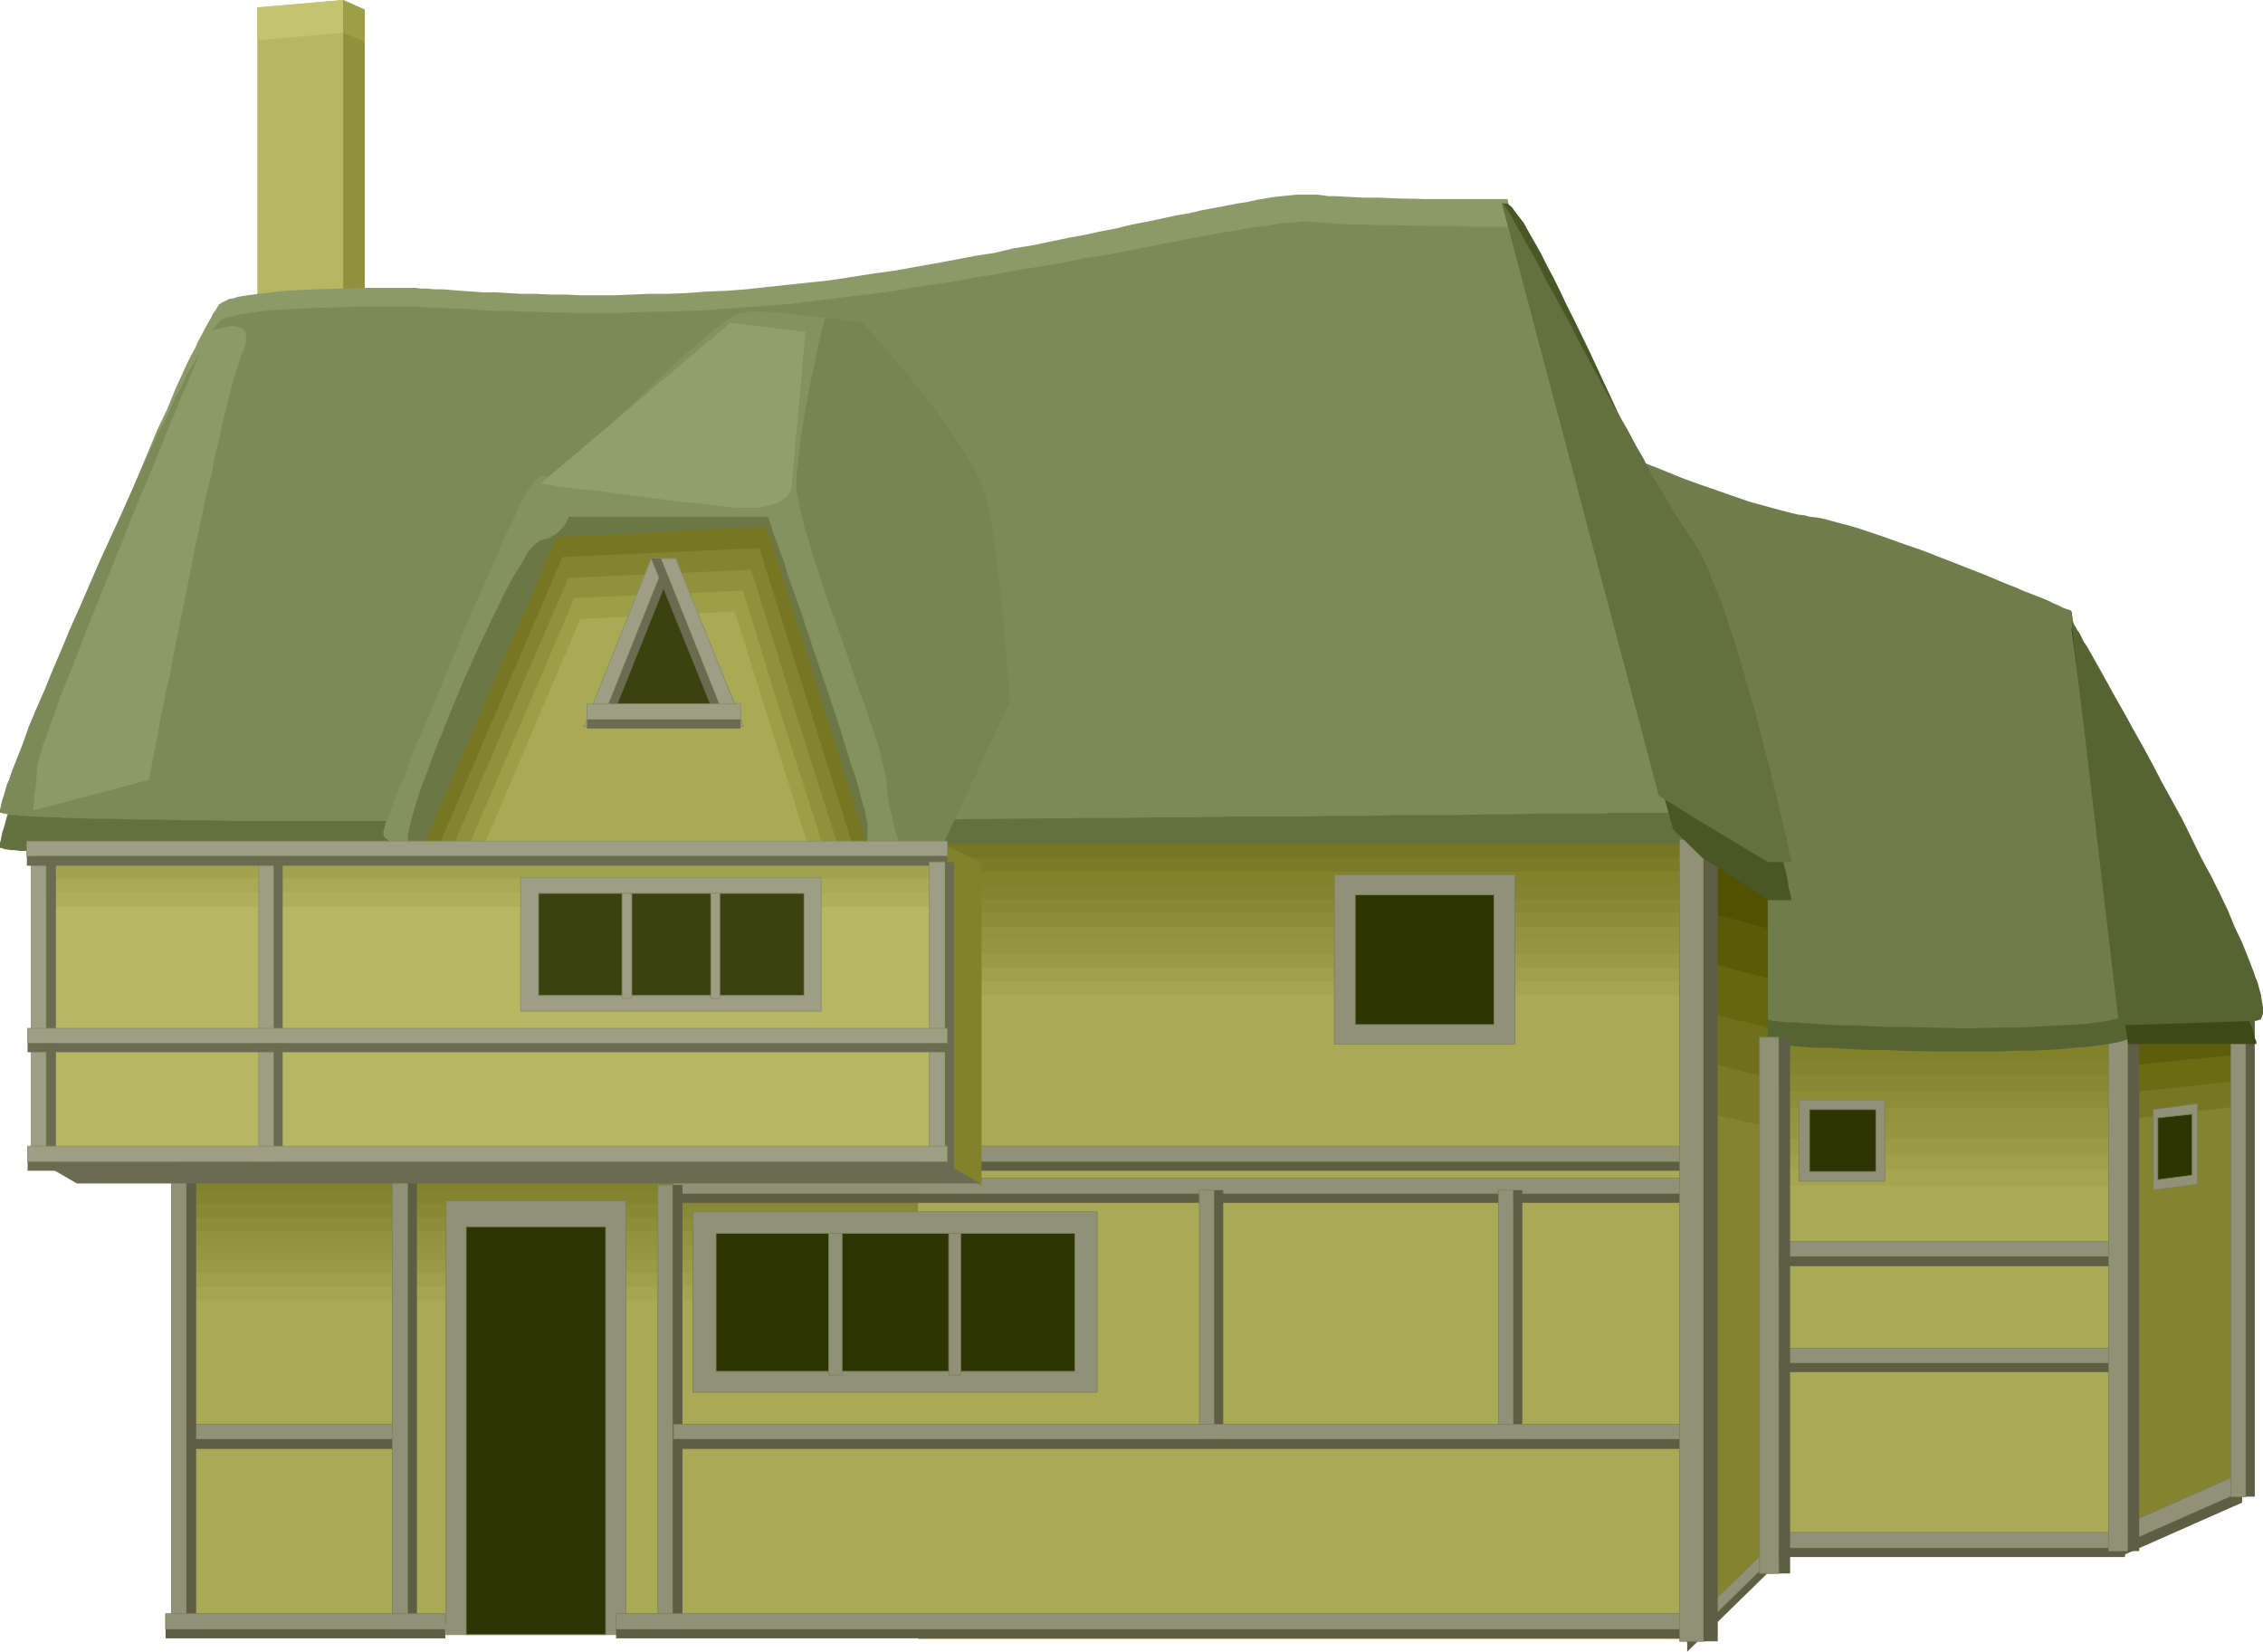 <?xml version="1.0" encoding="UTF-8" standalone="no"?>
<svg
   version="1.0"
   width="129.724mm"
   height="94.684mm"
   id="svg152"
   sodipodi:docname="Rural House 3.wmf"
   xmlns:inkscape="http://www.inkscape.org/namespaces/inkscape"
   xmlns:sodipodi="http://sodipodi.sourceforge.net/DTD/sodipodi-0.dtd"
   xmlns="http://www.w3.org/2000/svg"
   xmlns:svg="http://www.w3.org/2000/svg">
  <sodipodi:namedview
     id="namedview152"
     pagecolor="#ffffff"
     bordercolor="#000000"
     borderopacity="0.25"
     inkscape:showpageshadow="2"
     inkscape:pageopacity="0.0"
     inkscape:pagecheckerboard="0"
     inkscape:deskcolor="#d1d1d1"
     inkscape:document-units="mm" />
  <defs
     id="defs1">
    <pattern
       id="WMFhbasepattern"
       patternUnits="userSpaceOnUse"
       width="6"
       height="6"
       x="0"
       y="0" />
  </defs>
  <path
     style="fill:#b7b763;fill-opacity:1;fill-rule:evenodd;stroke:none"
     d="M 55.752,1.616 74.336,0 v 71.249 l -18.584,1.616 z"
     id="path1" />
  <path
     style="fill:#c4c470;fill-opacity:1;fill-rule:evenodd;stroke:none"
     d="M 55.752,1.616 74.336,0 v 7.109 l -18.584,1.616 z"
     id="path2" />
  <path
     style="fill:#91913d;fill-opacity:1;fill-rule:evenodd;stroke:none"
     d="M 79.022,2.1 74.336,0 v 71.249 l 4.686,2.1 z"
     id="path3" />
  <path
     style="fill:#9e9e49;fill-opacity:1;fill-rule:evenodd;stroke:none"
     d="M 79.022,2.1 74.336,0 v 7.109 l 4.686,1.939 z"
     id="path4" />
  <path
     style="fill:#777723;fill-opacity:1;fill-rule:evenodd;stroke:none"
     d="m 377.82,219.564 h 80.638 v 117.295 h -80.638 z"
     id="path5" />
  <path
     style="fill:#7c7c28;fill-opacity:1;fill-rule:evenodd;stroke:none"
     d="m 377.82,222.957 h 80.638 v 113.902 h -80.638 z"
     id="path6" />
  <path
     style="fill:#82822d;fill-opacity:1;fill-rule:evenodd;stroke:none"
     d="m 377.82,226.349 h 80.638 v 110.509 h -80.638 z"
     id="path7" />
  <path
     style="fill:#848430;fill-opacity:1;fill-rule:evenodd;stroke:none"
     d="m 377.82,229.742 h 80.638 v 107.116 h -80.638 z"
     id="path8" />
  <path
     style="fill:#898935;fill-opacity:1;fill-rule:evenodd;stroke:none"
     d="m 377.82,233.135 h 80.638 v 103.723 h -80.638 z"
     id="path9" />
  <path
     style="fill:#8e8e3a;fill-opacity:1;fill-rule:evenodd;stroke:none"
     d="m 377.82,236.528 h 80.638 v 100.33 h -80.638 z"
     id="path10" />
  <path
     style="fill:#93933f;fill-opacity:1;fill-rule:evenodd;stroke:none"
     d="m 377.82,239.921 h 80.638 v 96.938 h -80.638 z"
     id="path11" />
  <path
     style="fill:#969642;fill-opacity:1;fill-rule:evenodd;stroke:none"
     d="m 377.82,243.313 h 80.638 v 93.545 h -80.638 z"
     id="path12" />
  <path
     style="fill:#9b9b47;fill-opacity:1;fill-rule:evenodd;stroke:none"
     d="m 377.82,246.706 h 80.638 v 90.152 h -80.638 z"
     id="path13" />
  <path
     style="fill:#a0a04c;fill-opacity:1;fill-rule:evenodd;stroke:none"
     d="m 377.82,250.099 h 80.638 v 86.759 h -80.638 z"
     id="path14" />
  <path
     style="fill:#a5a551;fill-opacity:1;fill-rule:evenodd;stroke:none"
     d="m 377.82,253.33 h 80.638 v 83.528 h -80.638 z"
     id="path15" />
  <path
     style="fill:#aaaa56;fill-opacity:1;fill-rule:evenodd;stroke:none"
     d="m 377.82,256.885 h 80.638 v 79.974 h -80.638 z"
     id="path16" />
  <path
     style="fill:#515100;fill-opacity:1;fill-rule:evenodd;stroke:none"
     d="m 485.769,216.979 -27.31,2.585 v 117.295 l 27.31,-11.794 z"
     id="path17" />
  <path
     style="fill:#5e5e0a;fill-opacity:1;fill-rule:evenodd;stroke:none"
     d="m 485.769,222.795 -13.736,1.292 -13.574,1.292 v 111.478 l 13.574,-6.301 13.736,-6.301 z"
     id="path18" />
  <path
     style="fill:#6b6b16;fill-opacity:1;fill-rule:evenodd;stroke:none"
     d="m 485.769,228.45 -6.787,0.646 -6.949,0.646 -13.574,1.454 v 105.662 l 13.574,-6.786 13.736,-6.786 z"
     id="path19" />
  <path
     style="fill:#777723;fill-opacity:1;fill-rule:evenodd;stroke:none"
     d="m 485.769,234.104 -13.736,1.454 -13.574,1.454 v 99.846 l 13.574,-7.109 13.736,-7.27 z"
     id="path20" />
  <path
     style="fill:#848430;fill-opacity:1;fill-rule:evenodd;stroke:none"
     d="m 485.769,239.597 -27.31,3.231 v 94.029 l 27.31,-15.187 z"
     id="path21" />
  <path
     style="fill:#919177;fill-opacity:1;fill-rule:evenodd;stroke:#778259;stroke-width:0.162px;stroke-linecap:round;stroke-linejoin:round;stroke-miterlimit:4;stroke-dasharray:none;stroke-opacity:1"
     d="m 460.398,269.002 v 3.231 h -77.083 v -3.231 z"
     id="path22" />
  <path
     style="fill:#5e5e44;fill-opacity:1;fill-rule:evenodd;stroke:none"
     d="m 460.398,274.333 v -2.1 h -77.083 v 2.1 z"
     id="path23" />
  <path
     style="fill:#919177;fill-opacity:1;fill-rule:evenodd;stroke:#778259;stroke-width:0.162px;stroke-linecap:round;stroke-linejoin:round;stroke-miterlimit:4;stroke-dasharray:none;stroke-opacity:1"
     d="m 460.398,292.105 v 3.231 h -77.083 v -3.231 z"
     id="path24" />
  <path
     style="fill:#5e5e44;fill-opacity:1;fill-rule:evenodd;stroke:none"
     d="m 460.398,297.275 v -1.939 h -77.083 v 1.939 z"
     id="path25" />
  <path
     style="fill:#919177;fill-opacity:1;fill-rule:evenodd;stroke:#778259;stroke-width:0.162px;stroke-linecap:round;stroke-linejoin:round;stroke-miterlimit:4;stroke-dasharray:none;stroke-opacity:1"
     d="m 460.398,332.011 v 3.393 h -77.083 v -3.393 z"
     id="path26" />
  <path
     style="fill:#5e5e44;fill-opacity:1;fill-rule:evenodd;stroke:none"
     d="m 460.398,337.343 v -1.939 h -77.083 v 1.939 z"
     id="path27" />
  <path
     style="fill:#919177;fill-opacity:1;fill-rule:evenodd;stroke:#778259;stroke-width:0.162px;stroke-linecap:round;stroke-linejoin:round;stroke-miterlimit:4;stroke-dasharray:none;stroke-opacity:1"
     d="m 459.105,330.88 v 4.039 l 26.664,-11.794 v -4.039 z"
     id="path28" />
  <path
     style="fill:#5e5e44;fill-opacity:1;fill-rule:evenodd;stroke:none"
     d="m 459.105,337.343 v -2.423 l 26.664,-11.794 v 2.423 z"
     id="path29" />
  <path
     style="fill:#919177;fill-opacity:1;fill-rule:evenodd;stroke:#778259;stroke-width:0.162px;stroke-linecap:round;stroke-linejoin:round;stroke-miterlimit:4;stroke-dasharray:none;stroke-opacity:1"
     d="m 456.843,212.293 h 4.202 v 123.757 h -4.202 z"
     id="path30" />
  <path
     style="fill:#5e5e44;fill-opacity:1;fill-rule:evenodd;stroke:none"
     d="m 463.468,212.293 h -2.424 v 123.757 h 2.424 z"
     id="path31" />
  <path
     style="fill:#919177;fill-opacity:1;fill-rule:evenodd;stroke:#778259;stroke-width:0.162px;stroke-linecap:round;stroke-linejoin:round;stroke-miterlimit:4;stroke-dasharray:none;stroke-opacity:1"
     d="m 483.345,214.555 h 3.232 v 109.701 h -3.232 z"
     id="path32" />
  <path
     style="fill:#5e5e44;fill-opacity:1;fill-rule:evenodd;stroke:none"
     d="m 488.516,214.555 h -1.939 v 109.701 h 1.939 z"
     id="path33" />
  <path
     style="fill:#919177;fill-opacity:1;fill-rule:evenodd;stroke:#778259;stroke-width:0.162px;stroke-linecap:round;stroke-linejoin:round;stroke-miterlimit:4;stroke-dasharray:none;stroke-opacity:1"
     d="m 389.779,238.305 h 18.584 v 17.61 h -18.584 z"
     id="path34" />
  <path
     style="fill:#2d3502;fill-opacity:1;fill-rule:evenodd;stroke:#778259;stroke-width:0.162px;stroke-linecap:round;stroke-linejoin:round;stroke-miterlimit:4;stroke-dasharray:none;stroke-opacity:1"
     d="m 392.041,240.405 h 14.382 v 13.41 h -14.382 z"
     id="path35" />
  <path
     style="fill:#919177;fill-opacity:1;fill-rule:evenodd;stroke:#778259;stroke-width:0.162px;stroke-linecap:round;stroke-linejoin:round;stroke-miterlimit:4;stroke-dasharray:none;stroke-opacity:1"
     d="m 466.539,240.405 9.534,-1.292 v 17.449 l -9.534,1.292 z"
     id="path36" />
  <path
     style="fill:#2d3502;fill-opacity:1;fill-rule:evenodd;stroke:#778259;stroke-width:0.162px;stroke-linecap:round;stroke-linejoin:round;stroke-miterlimit:4;stroke-dasharray:none;stroke-opacity:1"
     d="m 467.508,242.182 7.434,-0.808 v 13.248 l -7.434,0.969 z"
     id="path37" />
  <path
     style="fill:#566332;fill-opacity:1;fill-rule:evenodd;stroke:none"
     d="m 463.145,223.118 v 0.323 0.323 l -0.323,0.323 -0.323,0.323 -0.323,0.162 -0.646,0.323 -1.131,0.485 -1.778,0.485 -1.939,0.323 -2.101,0.323 -2.586,0.323 -2.586,0.162 -3.07,0.323 -3.07,0.162 -3.232,0.162 h -3.394 l -3.555,0.162 h -7.11 -7.272 l -6.949,-0.162 -3.555,-0.162 h -3.232 l -3.232,-0.162 -2.909,-0.162 -2.909,-0.162 h -2.586 l -2.262,-0.162 -2.101,-0.162 -1.616,-0.162 h -1.616 l -0.97,-0.162 -0.323,-0.162 h -0.323 l -1.939,-0.485 -1.616,-0.808 -1.293,-0.808 -1.131,-0.969 -0.97,-0.808 -0.646,-0.808 -0.323,-0.323 -0.162,-0.162 v 0 l -0.162,-0.162 -28.765,-124.242 h 0.162 l 0.162,0.162 0.485,0.162 0.485,0.323 0.808,0.323 0.808,0.323 0.97,0.485 1.131,0.323 1.293,0.646 1.293,0.485 1.454,0.646 1.454,0.646 3.232,1.292 3.555,1.293 3.555,1.454 3.717,1.454 3.717,1.293 3.717,1.131 3.555,1.293 3.555,0.969 3.232,0.646 1.454,0.323 1.293,0.323 1.454,0.162 1.616,0.323 1.778,0.485 1.778,0.485 1.939,0.646 2.101,0.646 2.101,0.646 2.262,0.808 4.525,1.616 4.686,1.777 9.534,3.878 4.525,1.777 4.202,1.777 2.101,0.969 1.778,0.646 1.778,0.808 1.616,0.808 1.616,0.646 1.293,0.485 1.131,0.646 0.97,0.323 0.808,0.485 0.646,0.162 0.323,0.162 v 0.162 0 l 0.162,0.162 v 0.323 0.323 l 0.162,0.485 v 0.646 l 0.162,0.808 0.162,0.646 0.323,1.939 0.323,2.262 0.485,2.423 0.323,2.747 0.646,3.07 0.485,3.231 0.485,3.554 0.646,3.554 0.646,3.716 0.485,3.878 1.454,7.917 1.293,8.078 1.293,7.917 0.485,3.716 0.646,3.716 0.646,3.554 0.485,3.393 0.485,3.07 0.485,3.07 0.323,2.585 0.485,2.423 0.323,1.939 0.162,0.969 v 0.808 l 0.162,0.646 0.162,0.646 v 0.646 z"
     id="path38" />
  <path
     style="fill:#707c4c;fill-opacity:1;fill-rule:evenodd;stroke:none"
     d="m 463.145,218.11 v 0.323 0.323 l -0.323,0.323 -0.323,0.323 -0.323,0.162 -0.646,0.323 -1.131,0.485 -1.778,0.323 -1.939,0.485 -2.101,0.323 -2.586,0.323 -2.586,0.162 -3.07,0.162 -3.07,0.162 -3.232,0.162 -3.394,0.162 h -3.555 l -7.11,0.162 -7.272,-0.162 -6.949,-0.162 h -3.555 l -3.232,-0.162 -3.232,-0.162 h -2.909 l -2.909,-0.162 -2.586,-0.162 -2.262,-0.162 -2.101,-0.162 h -1.616 l -1.616,-0.162 -0.97,-0.162 h -0.323 -0.323 l -1.939,-0.485 -1.616,-0.808 -1.293,-0.808 -1.131,-0.808 -0.97,-0.808 -0.646,-0.808 -0.485,-0.323 v -0.162 l -0.162,-0.162 -28.765,-119.395 h 0.162 l 0.162,0.162 0.485,0.162 0.485,0.323 0.808,0.323 0.808,0.162 0.97,0.485 1.131,0.485 1.293,0.485 1.293,0.485 2.909,1.131 3.232,1.292 3.555,1.454 3.555,1.292 3.717,1.293 3.717,1.292 3.717,1.292 3.555,0.969 3.555,0.969 3.232,0.808 1.454,0.162 1.293,0.323 1.454,0.162 1.616,0.323 1.778,0.485 1.778,0.485 1.939,0.485 2.101,0.646 4.363,1.454 4.525,1.616 4.686,1.616 9.534,3.716 4.525,1.777 4.202,1.777 2.101,0.808 1.778,0.808 1.778,0.646 1.616,0.646 1.616,0.646 1.293,0.646 1.131,0.485 0.97,0.485 0.808,0.323 0.646,0.162 0.323,0.162 v 0 0.162 l 0.162,0.162 v 0.323 0.323 l 0.162,0.485 v 0.485 l 0.162,0.808 0.162,0.646 0.323,1.777 0.323,2.262 0.485,2.423 0.323,2.585 0.646,2.908 0.485,3.231 0.485,3.231 0.646,3.554 0.646,3.554 0.485,3.716 1.454,7.593 1.293,7.755 1.293,7.593 0.485,3.716 0.646,3.393 0.646,3.393 0.485,3.231 0.485,3.07 0.485,2.908 0.323,2.585 0.485,2.262 0.323,1.939 0.162,1.616 0.162,0.646 0.162,0.646 v 0.485 z"
     id="path39" />
  <path
     style="fill:#8c9968;fill-opacity:1;fill-rule:evenodd;stroke:none"
     d="m 0,183.374 v -0.323 -0.485 l 0.162,-0.485 0.162,-0.808 0.162,-0.969 0.323,-0.969 0.323,-1.131 0.323,-1.292 0.485,-1.292 0.485,-1.454 0.485,-1.616 0.646,-1.616 0.646,-1.777 0.646,-1.939 0.646,-1.939 0.646,-2.1 1.616,-4.201 1.778,-4.524 1.778,-4.847 1.939,-5.008 1.939,-5.008 2.101,-5.332 4.202,-10.663 4.363,-10.502 2.101,-5.17 2.101,-5.17 2.101,-5.008 1.939,-4.685 2.101,-4.362 1.778,-4.362 1.778,-3.878 0.808,-1.777 0.808,-1.616 0.97,-1.777 0.646,-1.454 0.808,-1.454 0.646,-1.293 0.646,-1.131 0.646,-1.131 0.485,-0.969 0.485,-0.646 0.485,-0.808 0.323,-0.485 0.485,-0.323 0.323,-0.162 0.646,-0.323 0.646,-0.323 0.97,-0.162 0.97,-0.323 2.101,-0.323 2.424,-0.323 2.747,-0.323 2.909,-0.323 6.141,-0.323 6.302,-0.162 2.909,-0.162 h 2.909 2.424 5.979 0.646 0.97 l 1.293,0.162 h 1.293 l 1.616,0.162 h 1.778 l 1.939,0.162 2.101,0.162 2.262,0.162 2.424,0.162 h 2.586 l 2.747,0.162 2.909,0.162 h 3.07 l 3.07,0.162 h 3.394 l 3.394,0.162 h 7.272 l 3.717,-0.162 3.878,-0.162 h 4.04 l 4.04,-0.162 4.202,-0.323 4.202,-0.162 4.363,-0.323 8.888,-0.969 9.211,-0.969 9.373,-1.454 4.686,-0.646 4.525,-0.808 4.525,-0.808 4.363,-0.808 4.202,-0.808 4.202,-0.646 4.04,-0.969 4.04,-0.646 7.757,-1.616 3.555,-0.646 3.717,-0.808 3.394,-0.646 3.232,-0.808 3.394,-0.646 3.07,-0.646 2.909,-0.646 2.909,-0.485 2.747,-0.646 2.586,-0.485 2.586,-0.485 2.424,-0.485 2.262,-0.323 2.101,-0.485 1.939,-0.323 1.939,-0.323 1.616,-0.162 1.616,-0.162 1.454,-0.162 h 1.293 1.293 0.97 0.97 l 1.293,0.162 1.131,0.162 h 1.454 l 2.909,0.162 3.232,0.162 h 3.394 l 3.394,0.162 7.11,0.162 h 3.394 3.232 2.909 7.757 v 0.162 l 0.162,0.162 v 0.485 l 0.323,0.646 0.162,0.646 0.323,0.969 0.323,0.969 0.323,1.293 0.323,1.293 0.485,1.454 0.485,1.454 0.646,1.777 0.485,1.777 0.646,1.939 0.646,1.939 0.646,2.1 0.646,2.262 0.646,2.262 1.454,4.847 1.616,5.17 1.778,5.17 1.616,5.655 1.778,5.655 3.555,11.633 3.717,11.794 1.616,5.816 1.778,5.655 1.778,5.655 1.616,5.332 1.454,5.17 1.454,4.847 0.646,2.423 0.646,2.262 0.646,2.1 0.646,2.1 0.485,1.939 0.485,1.777 0.485,1.777 0.485,1.616 0.485,1.454 0.323,1.454 0.323,1.292 0.162,1.131 0.323,0.969 0.162,0.808 0.162,0.646 v 0.485 l 0.162,1.616 0.162,1.292 0.162,1.292 0.162,1.131 v 0.969 l 0.162,0.808 0.162,0.646 v 0.646 0.323 0.485 l 0.162,0.485 v 0.323 h -1.778 -0.646 -3.878 -1.454 -2.747 l -1.616,0.162 h -3.717 -1.778 -2.101 l -4.363,0.162 h -4.686 -5.01 l -5.333,0.162 h -5.818 l -5.979,0.162 h -6.302 -6.626 l -6.626,0.162 -7.11,0.162 h -7.272 -7.434 l -7.757,0.162 -7.757,0.162 h -8.08 -8.08 l -8.08,0.162 -16.806,0.162 -16.968,0.162 h -17.13 l -17.291,0.162 -16.968,0.162 h -16.645 -16.483 l -7.918,0.162 H 78.214 l -7.11,-0.162 h -6.787 -6.626 -6.302 -5.979 l -5.818,-0.162 -5.494,-0.162 h -5.01 l -4.686,-0.162 h -4.363 l -4.04,-0.162 h -1.778 l -1.778,-0.162 H 10.827 L 7.757,184.505 6.464,184.343 H 5.333 L 4.202,184.181 H 3.232 L 2.424,184.02 H 1.616 L 1.131,183.858 0.646,183.697 H 0.323 L 0,183.535 Z"
     id="path40" />
  <path
     style="fill:#63703f;fill-opacity:1;fill-rule:evenodd;stroke:none"
     d="m 0,183.535 v -0.323 -0.485 l 0.162,-0.485 0.162,-0.808 0.162,-0.808 0.323,-0.969 0.323,-1.131 0.323,-1.131 0.485,-1.292 0.485,-1.454 0.485,-1.454 0.646,-1.616 0.646,-1.616 0.646,-1.939 1.293,-3.716 1.616,-4.201 1.778,-4.362 1.778,-4.524 1.939,-4.847 1.939,-4.847 2.101,-5.008 4.202,-10.178 4.363,-10.178 2.101,-5.008 2.101,-4.847 2.101,-4.685 1.939,-4.524 2.101,-4.362 1.778,-4.039 1.778,-3.716 0.808,-1.616 0.808,-1.777 0.97,-1.454 0.646,-1.454 0.808,-1.293 0.646,-1.293 0.646,-1.131 0.646,-0.969 0.485,-0.969 0.485,-0.808 0.485,-0.646 0.323,-0.485 0.485,-0.323 0.323,-0.162 0.646,-0.323 0.646,-0.323 0.97,-0.162 0.97,-0.162 2.101,-0.485 2.424,-0.323 2.747,-0.162 2.909,-0.323 6.141,-0.323 6.302,-0.162 2.909,-0.162 h 2.909 2.424 5.979 0.646 0.97 l 1.293,0.162 h 1.293 l 1.616,0.162 h 1.778 l 1.939,0.162 2.101,0.162 2.262,0.162 h 2.424 l 2.586,0.162 2.747,0.162 h 2.909 l 3.07,0.162 3.07,0.162 h 3.394 3.394 3.555 3.717 l 7.595,-0.162 4.04,-0.162 4.04,-0.162 4.202,-0.162 4.202,-0.323 4.363,-0.323 8.888,-0.646 9.211,-1.131 9.373,-1.293 4.686,-0.646 4.525,-0.808 4.525,-0.808 4.363,-0.646 4.202,-0.808 4.202,-0.808 4.04,-0.646 4.04,-0.808 3.878,-0.646 3.878,-0.808 3.555,-0.646 3.717,-0.808 3.394,-0.646 3.232,-0.646 3.394,-0.646 3.07,-0.646 2.909,-0.646 2.909,-0.485 2.747,-0.485 2.586,-0.646 2.586,-0.485 2.424,-0.323 2.262,-0.485 2.101,-0.323 1.939,-0.323 1.939,-0.162 1.616,-0.323 1.616,-0.162 1.454,-0.162 h 1.293 1.293 0.97 l 0.97,0.162 1.293,0.162 h 1.131 1.454 l 2.909,0.162 3.232,0.162 h 3.394 l 3.394,0.162 7.11,0.162 h 3.394 3.232 2.909 7.757 v 0.162 l 0.162,0.162 v 0.485 l 0.323,0.485 0.162,0.808 0.323,0.808 0.323,0.969 0.323,1.131 0.323,1.293 0.485,1.293 0.485,1.616 0.646,1.616 0.485,1.616 0.646,1.939 0.646,1.939 0.646,1.939 1.293,4.362 1.454,4.524 1.616,4.847 1.778,5.17 1.616,5.332 1.778,5.493 3.555,11.148 3.717,11.148 1.616,5.655 1.778,5.493 1.778,5.332 1.616,5.17 1.454,4.847 1.454,4.685 1.293,4.362 0.646,2.1 0.646,1.939 0.485,1.939 0.485,1.777 0.485,1.616 0.485,1.454 0.485,1.616 0.323,1.131 0.323,1.292 0.162,1.131 0.323,0.808 0.162,0.808 0.162,0.646 v 0.485 l 0.162,1.616 0.162,1.293 0.162,1.131 0.162,1.131 v 0.808 l 0.162,0.808 0.162,0.646 v 0.646 0.646 l 0.162,0.485 v 0.323 h -2.424 -0.808 -3.07 l -1.454,0.162 h -4.363 -1.778 -1.939 l -1.778,0.162 h -2.101 -4.363 -4.686 l -5.01,0.162 h -5.333 l -5.818,0.162 h -5.979 -6.302 l -6.626,0.162 h -6.626 l -7.11,0.162 h -7.272 l -7.434,0.162 h -7.757 l -7.757,0.162 h -8.08 l -8.08,0.162 h -8.08 l -16.806,0.162 -16.968,0.162 h -17.13 l -17.291,0.162 -16.968,0.162 h -16.645 -16.483 l -7.918,0.162 H 78.214 l -7.11,-0.162 h -6.787 -6.626 -6.302 -5.979 l -5.818,-0.162 h -5.494 l -5.01,-0.162 h -4.686 l -4.363,-0.162 -4.04,-0.162 h -1.778 l -1.778,-0.162 H 10.827 L 7.757,184.505 H 6.464 L 5.333,184.343 H 4.202 L 3.232,184.181 H 2.424 L 1.616,184.02 H 1.131 L 0.646,183.858 0.323,183.697 H 0 Z"
     id="path41" />
  <path
     style="fill:#7c8959;fill-opacity:1;fill-rule:evenodd;stroke:none"
     d="m 0,175.942 v -0.162 -0.485 l 0.162,-0.485 0.162,-0.808 0.162,-0.646 0.323,-0.969 0.323,-1.131 0.323,-1.131 0.485,-1.131 0.485,-1.454 0.485,-1.292 0.646,-1.616 0.646,-1.616 0.646,-1.616 1.293,-3.716 1.616,-3.878 1.778,-4.039 1.778,-4.362 1.939,-4.524 1.939,-4.685 2.101,-4.685 4.202,-9.694 4.363,-9.532 2.101,-4.685 2.101,-4.685 2.101,-4.524 1.939,-4.201 2.101,-4.039 1.778,-3.878 1.778,-3.393 0.808,-1.777 0.808,-1.454 0.97,-1.454 0.646,-1.454 0.808,-1.293 0.646,-1.131 0.646,-1.131 0.646,-0.969 0.485,-0.808 0.485,-0.646 0.485,-0.646 0.323,-0.485 0.485,-0.323 0.323,-0.162 0.646,-0.323 0.646,-0.162 0.97,-0.162 0.97,-0.323 2.101,-0.323 2.424,-0.323 2.747,-0.323 2.909,-0.162 6.141,-0.323 6.302,-0.162 2.909,-0.162 h 2.909 2.424 5.979 0.646 0.97 l 1.293,0.162 h 1.293 l 1.616,0.162 h 1.778 l 1.939,0.162 h 2.101 l 2.262,0.162 2.424,0.162 2.586,0.162 h 2.747 l 2.909,0.162 h 3.07 l 3.07,0.162 h 3.394 l 3.394,0.162 h 7.272 l 3.717,-0.162 3.878,-0.162 h 4.04 l 4.04,-0.162 4.202,-0.162 4.202,-0.323 4.363,-0.323 8.888,-0.646 9.211,-1.131 9.373,-1.131 4.686,-0.646 4.525,-0.808 4.525,-0.646 4.363,-0.646 4.202,-0.808 4.202,-0.646 4.04,-0.808 4.04,-0.646 3.878,-0.646 3.878,-0.646 3.555,-0.808 3.717,-0.485 3.394,-0.646 3.232,-0.646 3.394,-0.646 3.07,-0.646 2.909,-0.485 2.909,-0.646 2.747,-0.485 2.586,-0.485 2.586,-0.485 2.424,-0.323 2.262,-0.485 2.101,-0.323 1.939,-0.162 1.939,-0.323 1.616,-0.323 h 1.616 l 1.454,-0.162 1.293,-0.162 h 1.293 l 0.97,0.162 h 0.97 l 1.293,0.162 h 1.131 l 1.454,0.162 2.909,0.162 h 3.232 l 3.394,0.162 h 3.394 l 7.11,0.162 h 3.394 3.232 l 2.909,0.162 h 7.757 v 0 l 0.162,0.323 v 0.323 l 0.323,0.485 0.162,0.808 0.323,0.646 0.323,0.969 0.323,1.131 0.323,1.293 0.485,1.131 0.485,1.454 0.646,1.616 0.485,1.616 0.646,1.777 0.646,1.777 0.646,1.939 1.293,4.039 1.454,4.362 1.616,4.524 1.778,4.847 1.616,5.008 1.778,5.17 3.555,10.502 3.717,10.663 1.616,5.332 1.778,5.17 1.778,5.008 1.616,4.847 1.454,4.685 1.454,4.362 1.293,4.201 0.646,1.939 0.646,1.777 0.485,1.777 0.485,1.777 0.485,1.616 0.485,1.454 0.485,1.292 0.323,1.292 0.323,1.131 0.162,0.969 0.323,0.969 0.162,0.646 0.162,0.646 v 0.485 l 0.162,1.454 0.162,1.292 0.162,1.131 0.162,0.969 v 0.808 l 0.162,0.808 0.162,0.485 v 0.646 0.808 l 0.162,0.485 v 0.162 h -2.424 l -0.808,0.162 h -4.525 -1.293 -3.07 -1.778 -3.717 l -2.101,0.162 h -4.363 -4.686 -5.01 l -5.333,0.162 h -5.818 l -5.979,0.162 h -6.302 -6.626 l -6.626,0.162 h -7.11 l -7.272,0.162 h -7.434 -7.757 l -7.757,0.162 h -8.08 l -8.08,0.162 h -8.08 l -16.806,0.162 -16.968,0.162 h -17.13 l -17.291,0.162 -16.968,0.162 h -16.645 -8.242 -8.242 -45.248 -6.787 -6.626 -6.302 l -5.979,-0.162 h -5.818 l -5.494,-0.162 h -5.01 l -4.686,-0.162 h -4.363 l -4.04,-0.162 h -1.778 l -1.778,-0.162 H 10.827 L 7.757,176.911 H 6.464 L 5.333,176.75 H 4.202 L 3.232,176.588 H 2.424 L 1.616,176.426 1.131,176.265 H 0.646 L 0.323,176.103 H 0 Z"
     id="path42" />
  <path
     style="fill:#778454;fill-opacity:1;fill-rule:evenodd;stroke:none"
     d="m 178.729,68.826 v 0.162 l -0.162,0.323 -0.162,0.323 -0.162,0.646 -0.323,0.808 -0.323,0.808 -0.323,1.131 -0.485,1.131 -0.323,1.293 -0.485,1.293 -0.97,2.908 -0.97,3.231 -1.131,3.393 -1.778,6.786 -0.97,3.393 -0.646,3.231 -0.323,2.908 -0.162,1.292 -0.162,1.292 v 1.131 l 0.162,0.969 0.162,0.808 0.323,0.808 0.323,0.808 0.323,1.131 0.646,1.454 0.485,1.777 0.646,2.1 0.808,2.1 0.808,2.423 0.808,2.747 0.808,2.747 0.97,3.07 0.808,2.908 1.131,3.231 1.778,6.463 2.101,6.624 1.939,6.463 0.97,3.231 0.808,3.07 0.97,2.908 0.808,2.908 0.808,2.585 0.808,2.423 0.646,2.423 0.646,1.939 0.485,1.777 0.323,1.616 0.323,1.131 0.323,0.969 0.162,0.323 v 0.162 l 0.162,0.162 v 0.162 h 12.282 l 14.382,-30.697 v -0.485 -0.323 -0.646 l -0.162,-0.646 v -0.969 l -0.162,-0.969 v -1.131 l -0.162,-1.293 -0.162,-1.292 -0.162,-3.07 -0.323,-3.231 -0.323,-3.393 -0.646,-7.432 -0.97,-7.27 -0.485,-3.393 -0.485,-3.231 -0.646,-2.908 -0.162,-1.293 -0.323,-1.131 -0.323,-1.293 -0.485,-1.131 -0.485,-1.454 -1.454,-2.747 -0.808,-1.454 -1.939,-3.07 -2.101,-3.231 -2.262,-3.07 -2.262,-3.231 -2.424,-2.908 -2.262,-3.07 -2.262,-2.585 -2.101,-2.423 -0.97,-1.131 -0.808,-0.969 -0.808,-0.969 -0.808,-0.808 -0.646,-0.808 -0.485,-0.485 -0.485,-0.485 -0.323,-0.323 -0.162,-0.323 v 0 z"
     id="path43" />
  <path
     style="fill:#849160;fill-opacity:1;fill-rule:evenodd;stroke:none"
     d="m 83.224,179.658 0.323,-1.293 0.646,-1.454 0.646,-1.777 0.646,-1.777 0.808,-2.262 0.97,-2.1 0.97,-2.423 0.808,-2.423 1.131,-2.747 1.131,-2.585 2.424,-5.655 4.848,-11.794 2.424,-5.978 2.424,-5.655 1.293,-2.585 1.131,-2.747 1.131,-2.423 1.131,-2.423 0.808,-2.262 0.97,-2.1 0.97,-1.939 0.808,-1.616 0.646,-1.616 0.646,-1.292 0.646,-1.131 0.323,-0.808 0.808,-1.131 0.646,-0.969 0.646,-0.808 0.485,-0.323 0.485,-0.323 0.485,-0.162 h 0.323 0.323 l 0.485,0.485 0.323,0.485 0.162,0.485 v 0.162 0.162 l 0.162,-0.162 0.323,-0.323 0.485,-0.485 0.646,-0.646 0.808,-0.808 0.97,-0.969 1.131,-1.131 1.293,-1.131 1.293,-1.454 1.454,-1.293 1.454,-1.454 1.616,-1.616 3.555,-3.231 7.11,-6.786 3.555,-3.393 3.394,-3.07 1.778,-1.454 1.616,-1.454 1.454,-1.293 1.293,-1.131 1.293,-0.969 1.131,-0.969 1.131,-0.646 0.97,-0.646 0.646,-0.323 0.646,-0.162 0.97,-0.162 1.293,-0.162 h 2.747 l 3.07,0.162 3.07,0.323 2.747,0.323 1.293,0.162 h 1.131 l 0.808,0.162 0.646,0.162 h 0.485 0.162 v 0.162 0.162 l -0.162,0.323 -0.162,0.485 v 0.646 l -0.323,0.646 -0.162,0.808 -0.162,0.808 -0.485,2.1 -0.485,2.262 -0.485,2.585 -0.646,2.747 -1.131,5.978 -0.97,5.978 -0.323,2.747 -0.323,2.747 -0.323,2.585 v 2.262 1.131 l 0.162,1.292 0.323,1.616 0.323,1.616 0.485,1.777 0.485,2.1 0.646,2.1 0.646,2.1 0.646,2.423 0.808,2.262 1.616,5.008 3.717,10.34 1.778,5.17 1.616,5.008 1.778,4.685 0.646,2.262 0.808,2.1 0.646,2.1 0.646,1.777 0.485,1.777 0.323,1.616 0.323,1.292 0.323,1.293 0.162,0.969 0.162,0.808 v 1.293 l 0.162,1.454 0.485,2.747 0.646,2.747 0.646,2.585 0.808,2.1 0.323,0.969 0.323,0.808 0.323,0.646 0.162,0.485 0.162,0.323 v 0.162 l -9.211,-2.1 h -0.323 l -0.485,0.162 h -0.485 -0.646 l -0.808,0.162 h -0.97 -0.97 l -1.131,0.162 -1.293,0.162 h -1.454 l -1.454,0.162 -3.232,0.162 -3.555,0.162 -4.04,0.162 -4.04,0.323 -4.525,0.162 -4.525,0.162 -4.848,0.162 -4.848,0.323 -9.858,0.162 -9.858,0.162 h -4.848 l -4.525,-0.162 -4.525,-0.162 h -4.363 l -4.04,-0.323 -3.717,-0.323 -1.778,-0.162 -1.616,-0.323 -1.454,-0.162 -1.454,-0.162 -1.454,-0.323 -1.293,-0.323 -1.131,-0.323 -0.97,-0.323 -0.97,-0.485 -0.646,-0.323 -0.646,-0.485 -0.485,-0.323 -0.485,-0.485 -0.162,-0.646 v -0.485 z"
     id="path44" />
  <path
     style="fill:#6b7747;fill-opacity:1;fill-rule:evenodd;stroke:none"
     d="m 88.395,182.727 v -0.808 -1.131 l 0.323,-1.454 0.323,-1.454 0.485,-1.777 0.646,-2.1 0.646,-2.1 0.808,-2.262 0.97,-2.423 0.97,-2.747 0.97,-2.585 1.131,-2.747 2.262,-5.655 2.424,-5.816 2.586,-5.816 2.586,-5.493 1.131,-2.423 1.293,-2.585 1.131,-2.423 1.131,-2.1 1.131,-2.1 1.131,-1.777 0.97,-1.616 0.808,-1.454 0.808,-1.131 0.808,-0.808 0.646,-0.485 0.485,-0.323 0.97,-0.323 0.808,-0.162 0.808,-0.485 0.646,-0.323 0.97,-0.808 0.97,-0.969 0.485,-0.808 0.323,-0.646 0.162,-0.485 0.162,-0.162 v 0 h 43.147 v 0 0.162 l 0.162,0.485 0.323,0.808 0.323,1.131 0.485,1.454 0.646,1.616 0.646,1.939 0.808,2.1 0.646,2.262 0.808,2.423 0.97,2.585 0.97,2.747 1.939,5.816 1.939,5.816 2.101,6.139 1.939,5.816 0.97,2.908 0.808,2.747 0.808,2.585 0.808,2.585 0.808,2.262 0.646,2.262 0.485,1.939 0.485,1.777 0.485,1.454 0.162,1.292 0.323,0.969 v 0.646 8.078 h -0.646 -0.485 -2.101 l -0.97,0.162 h -1.131 -1.131 l -2.586,0.162 h -3.07 -3.232 l -3.717,0.162 h -3.878 l -4.04,0.162 h -4.202 -4.525 -13.736 -9.211 l -4.525,-0.162 -4.525,-0.162 -4.202,-0.162 -4.202,-0.162 -3.878,-0.162 -3.555,-0.323 -3.394,-0.162 -3.07,-0.485 -1.454,-0.162 -1.293,-0.162 -1.131,-0.162 -1.131,-0.323 -0.97,-0.162 -0.97,-0.323 -0.646,-0.162 -0.646,-0.323 -0.646,-0.162 -0.323,-0.323 -0.162,-0.323 z"
     id="path45" />
  <path
     style="fill:#777723;fill-opacity:1;fill-rule:evenodd;stroke:none"
     d="m 91.789,182.889 28.765,-66.564 45.571,-2.262 21.978,69.472 z"
     id="path46" />
  <path
     style="fill:#848430;fill-opacity:1;fill-rule:evenodd;stroke:none"
     d="m 95.182,183.051 26.664,-62.363 21.331,-0.969 21.331,-0.969 20.362,64.787 z"
     id="path47" />
  <path
     style="fill:#91913d;fill-opacity:1;fill-rule:evenodd;stroke:none"
     d="m 98.253,183.051 24.886,-57.839 39.592,-1.777 9.373,30.051 9.534,30.051 -41.693,-0.323 z"
     id="path48" />
  <path
     style="fill:#9e9e49;fill-opacity:1;fill-rule:evenodd;stroke:none"
     d="m 101.646,183.051 22.786,-53.477 36.522,-1.616 8.565,27.789 8.888,27.789 z"
     id="path49" />
  <path
     style="fill:#aaaa56;fill-opacity:1;fill-rule:evenodd;stroke:none"
     d="m 104.878,183.051 20.846,-48.953 33.451,-1.616 15.998,51.054 z"
     id="path50" />
  <path
     style="fill:#777723;fill-opacity:1;fill-rule:evenodd;stroke:none"
     d="M 37.976,248.968 H 204.424 V 351.722 H 37.976 Z"
     id="path51" />
  <path
     style="fill:#7c7c28;fill-opacity:1;fill-rule:evenodd;stroke:none"
     d="M 37.976,251.876 H 204.424 V 351.722 H 37.976 Z"
     id="path52" />
  <path
     style="fill:#82822d;fill-opacity:1;fill-rule:evenodd;stroke:none"
     d="M 37.976,254.946 H 204.424 V 351.722 H 37.976 Z"
     id="path53" />
  <path
     style="fill:#848430;fill-opacity:1;fill-rule:evenodd;stroke:none"
     d="M 37.976,257.854 H 204.424 V 351.722 H 37.976 Z"
     id="path54" />
  <path
     style="fill:#898935;fill-opacity:1;fill-rule:evenodd;stroke:none"
     d="M 37.976,260.762 H 204.424 V 351.722 H 37.976 Z"
     id="path55" />
  <path
     style="fill:#8e8e3a;fill-opacity:1;fill-rule:evenodd;stroke:none"
     d="M 37.976,263.832 H 204.424 V 351.722 H 37.976 Z"
     id="path56" />
  <path
     style="fill:#93933f;fill-opacity:1;fill-rule:evenodd;stroke:none"
     d="M 37.976,266.74 H 204.424 V 351.722 H 37.976 Z"
     id="path57" />
  <path
     style="fill:#969642;fill-opacity:1;fill-rule:evenodd;stroke:none"
     d="M 37.976,269.81 H 204.424 V 351.722 H 37.976 Z"
     id="path58" />
  <path
     style="fill:#9b9b47;fill-opacity:1;fill-rule:evenodd;stroke:none"
     d="M 37.976,272.879 H 204.424 V 351.722 H 37.976 Z"
     id="path59" />
  <path
     style="fill:#a0a04c;fill-opacity:1;fill-rule:evenodd;stroke:none"
     d="M 37.976,275.788 H 204.424 V 351.722 H 37.976 Z"
     id="path60" />
  <path
     style="fill:#a5a551;fill-opacity:1;fill-rule:evenodd;stroke:none"
     d="M 37.976,278.696 H 204.424 V 351.722 H 37.976 Z"
     id="path61" />
  <path
     style="fill:#aaaa56;fill-opacity:1;fill-rule:evenodd;stroke:none"
     d="M 37.976,281.765 H 204.424 V 351.722 H 37.976 Z"
     id="path62" />
  <path
     style="fill:#515100;fill-opacity:1;fill-rule:evenodd;stroke:none"
     d="m 382.992,190.482 -16.968,-4.685 v 171.256 l 16.968,-16.964 z"
     id="path63" />
  <path
     style="fill:#5b5b07;fill-opacity:1;fill-rule:evenodd;stroke:none"
     d="m 382.992,201.146 -8.403,-2.262 -8.565,-2.262 v 160.432 l 8.403,-8.563 8.403,-8.724 0.162,-69.31 z"
     id="path64" />
  <path
     style="fill:#666611;fill-opacity:1;fill-rule:evenodd;stroke:none"
     d="m 382.992,211.97 -16.968,-4.524 v 149.607 l 8.403,-8.724 8.242,-8.886 0.162,-63.656 z"
     id="path65" />
  <path
     style="fill:#70701c;fill-opacity:1;fill-rule:evenodd;stroke:none"
     d="m 382.992,222.633 -16.968,-4.201 v 138.621 l 16.322,-17.933 0.323,-58.163 z"
     id="path66" />
  <path
     style="fill:#7a7a26;fill-opacity:1;fill-rule:evenodd;stroke:none"
     d="m 382.992,233.458 -8.403,-2.1 -8.565,-2.1 v 127.796 l 8.08,-9.048 8.08,-9.048 0.485,-52.831 z"
     id="path67" />
  <path
     style="fill:#848430;fill-opacity:1;fill-rule:evenodd;stroke:none"
     d="m 382.992,244.121 -16.968,-3.877 v 116.81 l 15.998,-18.418 z"
     id="path68" />
  <path
     style="fill:#777723;fill-opacity:1;fill-rule:evenodd;stroke:none"
     d="M 198.929,182.889 H 365.377 V 285.804 H 198.929 Z"
     id="path69" />
  <path
     style="fill:#7c7c28;fill-opacity:1;fill-rule:evenodd;stroke:none"
     d="M 198.929,185.797 H 365.377 V 292.105 H 198.929 Z"
     id="path70" />
  <path
     style="fill:#82822d;fill-opacity:1;fill-rule:evenodd;stroke:none"
     d="M 198.929,188.867 H 365.377 V 298.406 H 198.929 Z"
     id="path71" />
  <path
     style="fill:#848430;fill-opacity:1;fill-rule:evenodd;stroke:none"
     d="M 198.929,191.775 H 365.377 V 304.707 H 198.929 Z"
     id="path72" />
  <path
     style="fill:#898935;fill-opacity:1;fill-rule:evenodd;stroke:none"
     d="M 198.929,194.845 H 365.377 V 311.008 H 198.929 Z"
     id="path73" />
  <path
     style="fill:#8e8e3a;fill-opacity:1;fill-rule:evenodd;stroke:none"
     d="m 198.929,197.753 h 166.448 v 119.556 H 198.929 Z"
     id="path74" />
  <path
     style="fill:#93933f;fill-opacity:1;fill-rule:evenodd;stroke:none"
     d="M 198.929,200.822 H 365.377 V 323.61 H 198.929 Z"
     id="path75" />
  <path
     style="fill:#969642;fill-opacity:1;fill-rule:evenodd;stroke:none"
     d="M 198.929,203.731 H 365.377 V 330.073 H 198.929 Z"
     id="path76" />
  <path
     style="fill:#9b9b47;fill-opacity:1;fill-rule:evenodd;stroke:none"
     d="M 198.929,206.639 H 365.377 V 336.374 H 198.929 Z"
     id="path77" />
  <path
     style="fill:#a0a04c;fill-opacity:1;fill-rule:evenodd;stroke:none"
     d="m 198.929,209.708 h 166.448 v 132.966 H 198.929 Z"
     id="path78" />
  <path
     style="fill:#a5a551;fill-opacity:1;fill-rule:evenodd;stroke:none"
     d="M 198.929,212.617 H 365.377 V 348.975 H 198.929 Z"
     id="path79" />
  <path
     style="fill:#aaaa56;fill-opacity:1;fill-rule:evenodd;stroke:none"
     d="M 198.929,215.525 H 365.377 V 355.115 H 198.929 Z"
     id="path80" />
  <path
     style="fill:#919177;fill-opacity:1;fill-rule:evenodd;stroke:#778259;stroke-width:0.162px;stroke-linecap:round;stroke-linejoin:round;stroke-miterlimit:4;stroke-dasharray:none;stroke-opacity:1"
     d="m 367.963,248.322 v 3.393 H 203.777 v -3.393 z"
     id="path81" />
  <path
     style="fill:#5e5e44;fill-opacity:1;fill-rule:evenodd;stroke:none"
     d="m 367.963,253.653 v -1.939 H 203.777 v 1.939 z"
     id="path82" />
  <path
     style="fill:#919177;fill-opacity:1;fill-rule:evenodd;stroke:#778259;stroke-width:0.162px;stroke-linecap:round;stroke-linejoin:round;stroke-miterlimit:4;stroke-dasharray:none;stroke-opacity:1"
     d="m 367.316,255.269 v 3.393 H 145.925 v -3.393 z"
     id="path83" />
  <path
     style="fill:#5e5e44;fill-opacity:1;fill-rule:evenodd;stroke:none"
     d="m 367.316,260.601 v -1.939 H 145.925 v 1.939 z"
     id="path84" />
  <path
     style="fill:#82822d;fill-opacity:1;fill-rule:evenodd;stroke:none"
     d="m 202.646,182.081 10.019,4.847 v 69.957 l -10.019,-5.008 z"
     id="path85" />
  <path
     style="fill:#9e9e49;fill-opacity:1;fill-rule:evenodd;stroke:none"
     d="M 8.08,184.343 H 203.131 v 65.271 H 8.08 Z"
     id="path86" />
  <path
     style="fill:#a3a34f;fill-opacity:1;fill-rule:evenodd;stroke:none"
     d="M 8.08,187.413 H 203.131 v 62.202 H 8.08 Z"
     id="path87" />
  <path
     style="fill:#aaaa56;fill-opacity:1;fill-rule:evenodd;stroke:none"
     d="M 8.08,190.321 H 203.131 v 59.294 H 8.08 Z"
     id="path88" />
  <path
     style="fill:#afaf5b;fill-opacity:1;fill-rule:evenodd;stroke:none"
     d="M 8.08,193.391 H 203.131 v 56.224 H 8.08 Z"
     id="path89" />
  <path
     style="fill:#b7b763;fill-opacity:1;fill-rule:evenodd;stroke:none"
     d="M 8.08,196.46 H 203.131 v 53.154 H 8.08 Z"
     id="path90" />
  <path
     style="fill:#919177;fill-opacity:1;fill-rule:evenodd;stroke:#778259;stroke-width:0.162px;stroke-linecap:round;stroke-linejoin:round;stroke-miterlimit:4;stroke-dasharray:none;stroke-opacity:1"
     d="m 86.294,308.585 v 3.231 H 38.622 v -3.231 z"
     id="path91" />
  <path
     style="fill:#5e5e44;fill-opacity:1;fill-rule:evenodd;stroke:none"
     d="m 86.294,313.916 v -2.1 H 38.622 v 2.1 z"
     id="path92" />
  <path
     style="fill:#919177;fill-opacity:1;fill-rule:evenodd;stroke:#778259;stroke-width:0.162px;stroke-linecap:round;stroke-linejoin:round;stroke-miterlimit:4;stroke-dasharray:none;stroke-opacity:1"
     d="m 365.539,352.53 v 3.231 l 21.978,-21.488 v -3.231 z"
     id="path93" />
  <path
     style="fill:#5e5e44;fill-opacity:1;fill-rule:evenodd;stroke:none"
     d="m 365.539,357.861 v -2.1 l 21.978,-21.488 v 2.1 z"
     id="path94" />
  <path
     style="fill:#919177;fill-opacity:1;fill-rule:evenodd;stroke:#778259;stroke-width:0.162px;stroke-linecap:round;stroke-linejoin:round;stroke-miterlimit:4;stroke-dasharray:none;stroke-opacity:1"
     d="m 324.654,257.854 h 3.232 v 55.416 h -3.232 z"
     id="path95" />
  <path
     style="fill:#5e5e44;fill-opacity:1;fill-rule:evenodd;stroke:none"
     d="m 329.825,257.854 h -1.939 v 55.416 h 1.939 z"
     id="path96" />
  <path
     style="fill:#919177;fill-opacity:1;fill-rule:evenodd;stroke:#778259;stroke-width:0.162px;stroke-linecap:round;stroke-linejoin:round;stroke-miterlimit:4;stroke-dasharray:none;stroke-opacity:1"
     d="m 259.853,257.854 h 3.232 v 55.416 h -3.232 z"
     id="path97" />
  <path
     style="fill:#5e5e44;fill-opacity:1;fill-rule:evenodd;stroke:none"
     d="m 265.024,257.854 h -1.939 v 55.416 h 1.939 z"
     id="path98" />
  <path
     style="fill:#919177;fill-opacity:1;fill-rule:evenodd;stroke:#778259;stroke-width:0.162px;stroke-linecap:round;stroke-linejoin:round;stroke-miterlimit:4;stroke-dasharray:none;stroke-opacity:1"
     d="m 37.168,252.361 h 3.232 v 99.038 h -3.232 z"
     id="path99" />
  <path
     style="fill:#5e5e44;fill-opacity:1;fill-rule:evenodd;stroke:none"
     d="m 42.501,252.361 h -2.101 v 99.038 h 2.101 z"
     id="path100" />
  <path
     style="fill:#919177;fill-opacity:1;fill-rule:evenodd;stroke:#778259;stroke-width:0.162px;stroke-linecap:round;stroke-linejoin:round;stroke-miterlimit:4;stroke-dasharray:none;stroke-opacity:1"
     d="M 85.002,252.361 H 88.395 v 99.038 h -3.394 z"
     id="path101" />
  <path
     style="fill:#5e5e44;fill-opacity:1;fill-rule:evenodd;stroke:none"
     d="M 90.334,252.361 H 88.395 v 99.038 h 1.939 z"
     id="path102" />
  <path
     style="fill:#919177;fill-opacity:1;fill-rule:evenodd;stroke:#778259;stroke-width:0.162px;stroke-linecap:round;stroke-linejoin:round;stroke-miterlimit:4;stroke-dasharray:none;stroke-opacity:1"
     d="m 142.531,256.723 h 3.232 v 96.291 h -3.232 z"
     id="path103" />
  <path
     style="fill:#5e5e44;fill-opacity:1;fill-rule:evenodd;stroke:none"
     d="m 147.864,256.723 h -2.101 v 96.291 h 2.101 z"
     id="path104" />
  <path
     style="fill:#919177;fill-opacity:1;fill-rule:evenodd;stroke:#778259;stroke-width:0.162px;stroke-linecap:round;stroke-linejoin:round;stroke-miterlimit:4;stroke-dasharray:none;stroke-opacity:1"
     d="m 381.214,224.734 h 4.202 V 340.897 h -4.202 z"
     id="path105" />
  <path
     style="fill:#5e5e44;fill-opacity:1;fill-rule:evenodd;stroke:none"
     d="m 387.84,224.734 h -2.424 V 340.897 h 2.424 z"
     id="path106" />
  <path
     style="fill:#9e9e84;fill-opacity:1;fill-rule:evenodd;stroke:#848e66;stroke-width:0.162px;stroke-linecap:round;stroke-linejoin:round;stroke-miterlimit:4;stroke-dasharray:none;stroke-opacity:1"
     d="m 112.797,190.159 h 65.125 v 28.92 h -65.125 z"
     id="path107" />
  <path
     style="fill:#3a420f;fill-opacity:1;fill-rule:evenodd;stroke:#848e66;stroke-width:0.162px;stroke-linecap:round;stroke-linejoin:round;stroke-miterlimit:4;stroke-dasharray:none;stroke-opacity:1"
     d="m 116.675,193.552 h 57.53 v 22.134 h -57.53 z"
     id="path108" />
  <path
     style="fill:#9e9e84;fill-opacity:1;fill-rule:evenodd;stroke:#848e66;stroke-width:0.162px;stroke-linecap:round;stroke-linejoin:round;stroke-miterlimit:4;stroke-dasharray:none;stroke-opacity:1"
     d="m 134.774,193.552 h 2.101 v 22.78 h -2.101 z"
     id="path109" />
  <path
     style="fill:#9e9e84;fill-opacity:1;fill-rule:evenodd;stroke:#848e66;stroke-width:0.162px;stroke-linecap:round;stroke-linejoin:round;stroke-miterlimit:4;stroke-dasharray:none;stroke-opacity:1"
     d="m 154.005,193.552 h 1.939 v 22.78 h -1.939 z"
     id="path110" />
  <path
     style="fill:#919177;fill-opacity:1;fill-rule:evenodd;stroke:#778259;stroke-width:0.162px;stroke-linecap:round;stroke-linejoin:round;stroke-miterlimit:4;stroke-dasharray:none;stroke-opacity:1"
     d="m 150.126,262.539 h 87.587 v 39.098 h -87.587 z"
     id="path111" />
  <path
     style="fill:#2d3502;fill-opacity:1;fill-rule:evenodd;stroke:#778259;stroke-width:0.162px;stroke-linecap:round;stroke-linejoin:round;stroke-miterlimit:4;stroke-dasharray:none;stroke-opacity:1"
     d="m 155.136,267.225 h 77.73 v 29.889 h -77.73 z"
     id="path112" />
  <path
     style="fill:#919177;fill-opacity:1;fill-rule:evenodd;stroke:#778259;stroke-width:0.162px;stroke-linecap:round;stroke-linejoin:round;stroke-miterlimit:4;stroke-dasharray:none;stroke-opacity:1"
     d="m 179.537,267.225 h 2.909 v 30.697 h -2.909 z"
     id="path113" />
  <path
     style="fill:#919177;fill-opacity:1;fill-rule:evenodd;stroke:#778259;stroke-width:0.162px;stroke-linecap:round;stroke-linejoin:round;stroke-miterlimit:4;stroke-dasharray:none;stroke-opacity:1"
     d="m 205.555,267.225 h 2.586 v 30.697 h -2.586 z"
     id="path114" />
  <path
     style="fill:#919177;fill-opacity:1;fill-rule:evenodd;stroke:#778259;stroke-width:0.162px;stroke-linecap:round;stroke-linejoin:round;stroke-miterlimit:4;stroke-dasharray:none;stroke-opacity:1"
     d="m 289.102,189.513 h 39.107 v 36.675 h -39.107 z"
     id="path115" />
  <path
     style="fill:#2d3502;fill-opacity:1;fill-rule:evenodd;stroke:#778259;stroke-width:0.162px;stroke-linecap:round;stroke-linejoin:round;stroke-miterlimit:4;stroke-dasharray:none;stroke-opacity:1"
     d="m 293.627,193.875 h 30.058 v 28.112 h -30.058 z"
     id="path116" />
  <path
     style="fill:#919177;fill-opacity:1;fill-rule:evenodd;stroke:#778259;stroke-width:0.162px;stroke-linecap:round;stroke-linejoin:round;stroke-miterlimit:4;stroke-dasharray:none;stroke-opacity:1"
     d="m 96.637,260.116 h 38.946 v 94.029 H 96.637 Z"
     id="path117" />
  <path
     style="fill:#2d3502;fill-opacity:1;fill-rule:evenodd;stroke:#778259;stroke-width:0.162px;stroke-linecap:round;stroke-linejoin:round;stroke-miterlimit:4;stroke-dasharray:none;stroke-opacity:1"
     d="m 101,265.771 h 30.219 v 88.375 h -30.219 z"
     id="path118" />
  <path
     style="fill:#9e9e84;fill-opacity:1;fill-rule:evenodd;stroke:#848e66;stroke-width:0.162px;stroke-linecap:round;stroke-linejoin:round;stroke-miterlimit:4;stroke-dasharray:none;stroke-opacity:1"
     d="m 6.787,186.766 h 3.232 v 66.564 H 6.787 Z"
     id="path119" />
  <path
     style="fill:#6b6b51;fill-opacity:1;fill-rule:evenodd;stroke:none"
     d="m 12.12,186.766 h -2.101 v 66.564 h 2.101 z"
     id="path120" />
  <path
     style="fill:#9e9e84;fill-opacity:1;fill-rule:evenodd;stroke:#848e66;stroke-width:0.162px;stroke-linecap:round;stroke-linejoin:round;stroke-miterlimit:4;stroke-dasharray:none;stroke-opacity:1"
     d="m 56.075,186.766 h 3.232 v 66.564 h -3.232 z"
     id="path121" />
  <path
     style="fill:#6b6b51;fill-opacity:1;fill-rule:evenodd;stroke:none"
     d="m 61.246,186.766 h -1.939 v 66.564 h 1.939 z"
     id="path122" />
  <path
     style="fill:#3a420f;fill-opacity:1;fill-rule:evenodd;stroke:#848e66;stroke-width:0.162px;stroke-linecap:round;stroke-linejoin:round;stroke-miterlimit:4;stroke-dasharray:none;stroke-opacity:1"
     d="m 146.733,122.949 h -3.878 l -12.12,30.858 29.411,0.969 z"
     id="path123" />
  <path
     style="fill:#9e9e84;fill-opacity:1;fill-rule:evenodd;stroke:#848e66;stroke-width:0.162px;stroke-linecap:round;stroke-linejoin:round;stroke-miterlimit:4;stroke-dasharray:none;stroke-opacity:1"
     d="m 141.077,121.01 h 3.394 l -14.544,36.352 h -3.394 z"
     id="path124" />
  <path
     style="fill:#6b6b51;fill-opacity:1;fill-rule:evenodd;stroke:none"
     d="m 146.409,121.01 h -1.939 l -14.544,36.352 h 1.939 z"
     id="path125" />
  <path
     style="fill:#9e9e84;fill-opacity:1;fill-rule:evenodd;stroke:#848e66;stroke-width:0.162px;stroke-linecap:round;stroke-linejoin:round;stroke-miterlimit:4;stroke-dasharray:none;stroke-opacity:1"
     d="m 146.409,121.01 h -3.232 l 14.544,36.352 h 3.394 z"
     id="path126" />
  <path
     style="fill:#6b6b51;fill-opacity:1;fill-rule:evenodd;stroke:none"
     d="m 141.077,121.01 h 2.101 l 14.544,36.352 h -1.939 z"
     id="path127" />
  <path
     style="fill:#9e9e84;fill-opacity:1;fill-rule:evenodd;stroke:#848e66;stroke-width:0.162px;stroke-linecap:round;stroke-linejoin:round;stroke-miterlimit:4;stroke-dasharray:none;stroke-opacity:1"
     d="m 160.469,152.515 v 3.393 h -33.29 v -3.393 z"
     id="path128" />
  <path
     style="fill:#6b6b51;fill-opacity:1;fill-rule:evenodd;stroke:none"
     d="m 160.469,157.847 v -1.939 h -33.29 v 1.939 z"
     id="path129" />
  <path
     style="fill:#9e9e84;fill-opacity:1;fill-rule:evenodd;stroke:#848e66;stroke-width:0.162px;stroke-linecap:round;stroke-linejoin:round;stroke-miterlimit:4;stroke-dasharray:none;stroke-opacity:1"
     d="m 205.232,182.243 v 3.231 H 5.818 v -3.231 z"
     id="path130" />
  <path
     style="fill:#6b6b51;fill-opacity:1;fill-rule:evenodd;stroke:none"
     d="m 205.232,187.574 v -2.1 H 5.818 v 2.1 z"
     id="path131" />
  <path
     style="fill:#9e9e84;fill-opacity:1;fill-rule:evenodd;stroke:#848e66;stroke-width:0.162px;stroke-linecap:round;stroke-linejoin:round;stroke-miterlimit:4;stroke-dasharray:none;stroke-opacity:1"
     d="m 201.353,186.766 h 3.394 v 66.564 h -3.394 z"
     id="path132" />
  <path
     style="fill:#6b6b51;fill-opacity:1;fill-rule:evenodd;stroke:none"
     d="m 206.686,186.766 h -1.939 v 66.564 h 1.939 z"
     id="path133" />
  <path
     style="fill:#9e9e84;fill-opacity:1;fill-rule:evenodd;stroke:#848e66;stroke-width:0.162px;stroke-linecap:round;stroke-linejoin:round;stroke-miterlimit:4;stroke-dasharray:none;stroke-opacity:1"
     d="m 205.232,222.795 v 3.231 H 5.979 v -3.231 z"
     id="path134" />
  <path
     style="fill:#6b6b51;fill-opacity:1;fill-rule:evenodd;stroke:none"
     d="m 205.232,227.965 v -1.939 H 5.979 v 1.939 z"
     id="path135" />
  <path
     style="fill:#9e9e84;fill-opacity:1;fill-rule:evenodd;stroke:#848e66;stroke-width:0.162px;stroke-linecap:round;stroke-linejoin:round;stroke-miterlimit:4;stroke-dasharray:none;stroke-opacity:1"
     d="m 205.232,248.322 v 3.393 H 5.979 v -3.393 z"
     id="path136" />
  <path
     style="fill:#6b6b51;fill-opacity:1;fill-rule:evenodd;stroke:none"
     d="m 205.232,253.653 v -1.939 H 5.979 v 1.939 z"
     id="path137" />
  <path
     style="fill:#919177;fill-opacity:1;fill-rule:evenodd;stroke:#778259;stroke-width:0.162px;stroke-linecap:round;stroke-linejoin:round;stroke-miterlimit:4;stroke-dasharray:none;stroke-opacity:1"
     d="m 367.316,308.585 v 3.231 H 145.925 v -3.231 z"
     id="path138" />
  <path
     style="fill:#5e5e44;fill-opacity:1;fill-rule:evenodd;stroke:none"
     d="m 367.316,313.916 v -2.1 H 145.925 v 2.1 z"
     id="path139" />
  <path
     style="fill:#919177;fill-opacity:1;fill-rule:evenodd;stroke:#778259;stroke-width:0.162px;stroke-linecap:round;stroke-linejoin:round;stroke-miterlimit:4;stroke-dasharray:none;stroke-opacity:1"
     d="m 367.316,349.622 v 3.393 H 133.481 v -3.393 z"
     id="path140" />
  <path
     style="fill:#5e5e44;fill-opacity:1;fill-rule:evenodd;stroke:none"
     d="m 367.316,354.953 v -1.939 H 133.481 v 1.939 z"
     id="path141" />
  <path
     style="fill:#919177;fill-opacity:1;fill-rule:evenodd;stroke:#778259;stroke-width:0.162px;stroke-linecap:round;stroke-linejoin:round;stroke-miterlimit:4;stroke-dasharray:none;stroke-opacity:1"
     d="m 35.875,349.622 v 3.393 h 60.6 v -3.393 z"
     id="path142" />
  <path
     style="fill:#5e5e44;fill-opacity:1;fill-rule:evenodd;stroke:none"
     d="m 35.875,354.953 v -1.939 h 60.6 v 1.939 z"
     id="path143" />
  <path
     style="fill:#919177;fill-opacity:1;fill-rule:evenodd;stroke:#778259;stroke-width:0.162px;stroke-linecap:round;stroke-linejoin:round;stroke-miterlimit:4;stroke-dasharray:none;stroke-opacity:1"
     d="m 363.923,181.92 h 5.171 v 173.68 h -5.171 z"
     id="path144" />
  <path
     style="fill:#5e5e44;fill-opacity:1;fill-rule:evenodd;stroke:none"
     d="m 372.164,181.92 h -3.07 v 173.68 h 3.07 z"
     id="path145" />
  <path
     style="fill:#6b6b51;fill-opacity:1;fill-rule:evenodd;stroke:none"
     d="m 8.888,251.876 h 195.697 l 7.757,4.524 H 16.645 Z"
     id="path146" />
  <path
     style="fill:#919e6d;fill-opacity:1;fill-rule:evenodd;stroke:none"
     d="m 158.206,69.957 -41.208,34.898 h 0.162 0.162 0.485 l 0.646,0.162 h 0.646 l 0.808,0.162 0.97,0.162 1.131,0.162 1.293,0.162 1.293,0.162 2.747,0.323 3.232,0.323 3.232,0.485 14.059,1.777 3.232,0.323 3.07,0.323 2.747,0.323 1.131,0.162 1.131,0.162 h 2.101 1.778 1.454 l 1.293,-0.323 1.293,-0.323 0.97,-0.323 0.808,-0.323 0.646,-0.485 0.646,-0.323 0.485,-0.485 0.323,-0.485 0.162,-0.323 0.162,-0.323 0.162,-0.162 v -0.162 -0.162 l 3.07,-33.928 z"
     id="path147" />
  <path
     style="fill:#8c9968;fill-opacity:1;fill-rule:evenodd;stroke:none"
     d="m 45.248,71.895 v 0 l -0.162,0.323 -0.162,0.323 -0.162,0.323 -0.162,0.485 -0.323,0.646 -0.323,0.808 -0.323,0.808 -0.485,0.969 -0.323,1.131 -0.485,1.131 -0.485,1.131 -1.131,2.747 -1.293,2.908 -1.293,3.231 -1.454,3.393 -1.454,3.716 -1.616,3.878 -1.616,4.039 -1.778,4.039 -3.394,8.563 -3.394,8.401 -3.394,8.401 -1.616,4.039 -1.454,3.877 -1.454,3.716 -1.454,3.554 -1.293,3.231 -0.97,3.07 -1.131,2.908 -0.808,2.423 -0.485,0.969 -0.323,1.131 -0.162,0.808 -0.323,0.808 -0.162,0.808 -0.162,0.485 -0.162,0.485 v 0.485 l -0.162,2.262 -0.162,2.1 -0.323,1.616 v 1.292 l -0.162,0.969 v 0.646 l -0.162,0.485 v 0.162 l 25.048,-6.624 v -0.162 l 0.162,-0.162 v -0.323 l 0.162,-0.323 v -0.485 l 0.162,-0.646 0.162,-0.646 0.162,-0.969 0.162,-0.808 0.162,-0.969 0.485,-2.262 0.485,-2.585 0.485,-2.747 0.646,-3.07 0.646,-3.393 0.808,-3.393 0.646,-3.716 0.808,-3.877 0.808,-4.039 1.616,-7.917 1.616,-8.24 1.778,-8.24 0.808,-3.877 0.97,-3.716 0.646,-3.716 0.97,-3.554 0.646,-3.231 0.808,-3.231 0.646,-2.747 0.646,-2.585 0.646,-2.1 0.646,-1.939 0.485,-1.616 0.162,-0.485 0.162,-0.485 0.485,-0.969 0.162,-0.808 0.323,-0.646 v -0.646 -0.969 l -0.162,-0.808 -0.485,-0.646 -0.646,-0.323 -0.808,-0.162 -0.808,-0.162 -1.778,0.323 -1.778,0.323 -0.646,0.323 -0.485,0.162 -0.323,0.162 z"
     id="path148" />
  <path
     style="fill:#495626;fill-opacity:1;fill-rule:evenodd;stroke:none"
     d="m 325.462,44.268 37.006,135.39 6.302,6.139 14.221,9.209 h 5.171 v -0.162 l -0.162,-0.485 -0.162,-0.969 -0.323,-0.969 -0.162,-1.454 -0.323,-1.616 -0.485,-1.939 -0.485,-2.1 -0.485,-2.262 -0.485,-2.423 -0.646,-2.747 -0.646,-2.747 -1.454,-5.816 -1.454,-6.139 -3.394,-12.763 -1.778,-6.139 -0.97,-3.07 -0.808,-2.747 -0.97,-2.908 -0.97,-2.585 -0.97,-2.423 -0.808,-2.262 -0.97,-2.1 -0.808,-1.939 -0.97,-1.616 -0.808,-1.454 -0.97,-1.292 -0.97,-1.777 -1.131,-1.939 -1.293,-2.262 -1.293,-2.585 -1.293,-2.585 -1.454,-2.908 -1.454,-3.07 -1.454,-3.07 -1.454,-3.231 -3.232,-6.786 -3.232,-6.947 -3.232,-6.947 -3.232,-6.624 -1.616,-3.231 -1.454,-3.07 -1.454,-2.908 -1.454,-2.747 -1.293,-2.585 -1.293,-2.262 -1.293,-2.262 -0.97,-1.777 -1.131,-1.454 -0.97,-1.293 -0.323,-0.485 -0.485,-0.485 -0.323,-0.162 -0.323,-0.323 h -0.323 -0.323 -0.323 z"
     id="path149" />
  <path
     style="fill:#63703f;fill-opacity:1;fill-rule:evenodd;stroke:none"
     d="m 325.462,44.268 33.936,128.119 9.373,5.816 14.221,8.563 h 5.171 v -0.162 l -0.162,-0.485 -0.162,-0.808 -0.323,-0.969 -0.162,-1.292 -0.323,-1.616 -0.485,-1.777 -0.485,-2.1 -0.485,-2.1 -0.485,-2.262 -0.646,-2.585 -0.646,-2.585 -0.646,-2.747 -0.808,-2.747 -1.454,-5.978 -3.394,-11.956 -1.778,-5.816 -0.97,-2.747 -0.808,-2.747 -0.97,-2.747 -0.97,-2.423 -0.97,-2.262 -0.808,-2.262 -0.97,-1.939 -0.808,-1.777 -0.97,-1.616 -0.808,-1.292 -0.97,-1.292 -0.97,-1.616 -1.293,-1.939 -1.293,-2.1 -1.454,-2.423 -1.454,-2.423 -1.616,-2.747 -1.454,-2.908 -1.778,-3.07 -1.616,-3.07 -3.717,-6.463 -7.11,-13.248 -1.616,-3.231 -1.778,-3.231 -1.616,-3.07 -1.616,-2.747 -1.454,-2.908 -1.293,-2.585 -1.454,-2.423 -1.131,-2.1 -1.131,-1.939 -0.97,-1.777 -0.808,-1.454 -0.323,-0.485 -0.323,-0.485 -0.323,-0.485 -0.162,-0.323 -0.162,-0.323 -0.162,-0.162 h -0.162 v 0 0.162 z"
     id="path150" />
  <path
     style="fill:#3d4919;fill-opacity:1;fill-rule:evenodd;stroke:none"
     d="M 488.839,226.188 H 461.044 L 448.763,136.036 v 0 l 0.162,0.162 0.162,0.323 0.162,0.323 0.162,0.485 0.323,0.646 0.323,0.646 0.485,0.808 0.323,0.808 0.485,0.969 0.97,2.1 1.131,2.585 1.293,2.585 1.454,3.07 1.454,3.231 1.616,3.393 1.778,3.554 1.616,3.716 1.778,3.877 3.555,7.755 3.717,8.078 3.555,7.755 1.778,3.877 1.616,3.716 1.616,3.716 1.454,3.393 1.454,3.231 1.293,3.07 1.131,2.747 0.97,2.585 0.808,2.262 0.485,0.969 0.323,0.969 0.162,0.808 0.162,0.646 0.323,0.646 z"
     id="path151" />
  <path
     style="fill:#566332;fill-opacity:1;fill-rule:evenodd;stroke:none"
     d="m 488.839,221.179 -29.734,0.969 -10.342,-87.729 h 0.162 v 0.162 l 0.162,0.323 0.323,0.485 0.323,0.485 0.323,0.646 0.485,0.646 0.485,0.969 0.485,0.969 0.646,0.969 0.646,1.131 0.646,1.131 1.454,2.585 1.616,2.908 1.778,3.231 1.939,3.393 1.939,3.554 2.101,3.716 2.101,3.877 2.101,4.039 4.363,7.917 4.04,8.24 2.101,3.877 1.939,3.878 1.778,3.716 1.454,3.554 1.616,3.393 1.293,3.231 1.131,2.908 0.485,1.454 0.485,1.131 0.323,1.292 0.323,1.131 0.162,0.969 0.162,0.969 0.162,0.969 v 1.292 l -0.162,0.485 -0.162,0.485 -0.162,0.323 -0.485,0.162 z"
     id="path152" />
</svg>
